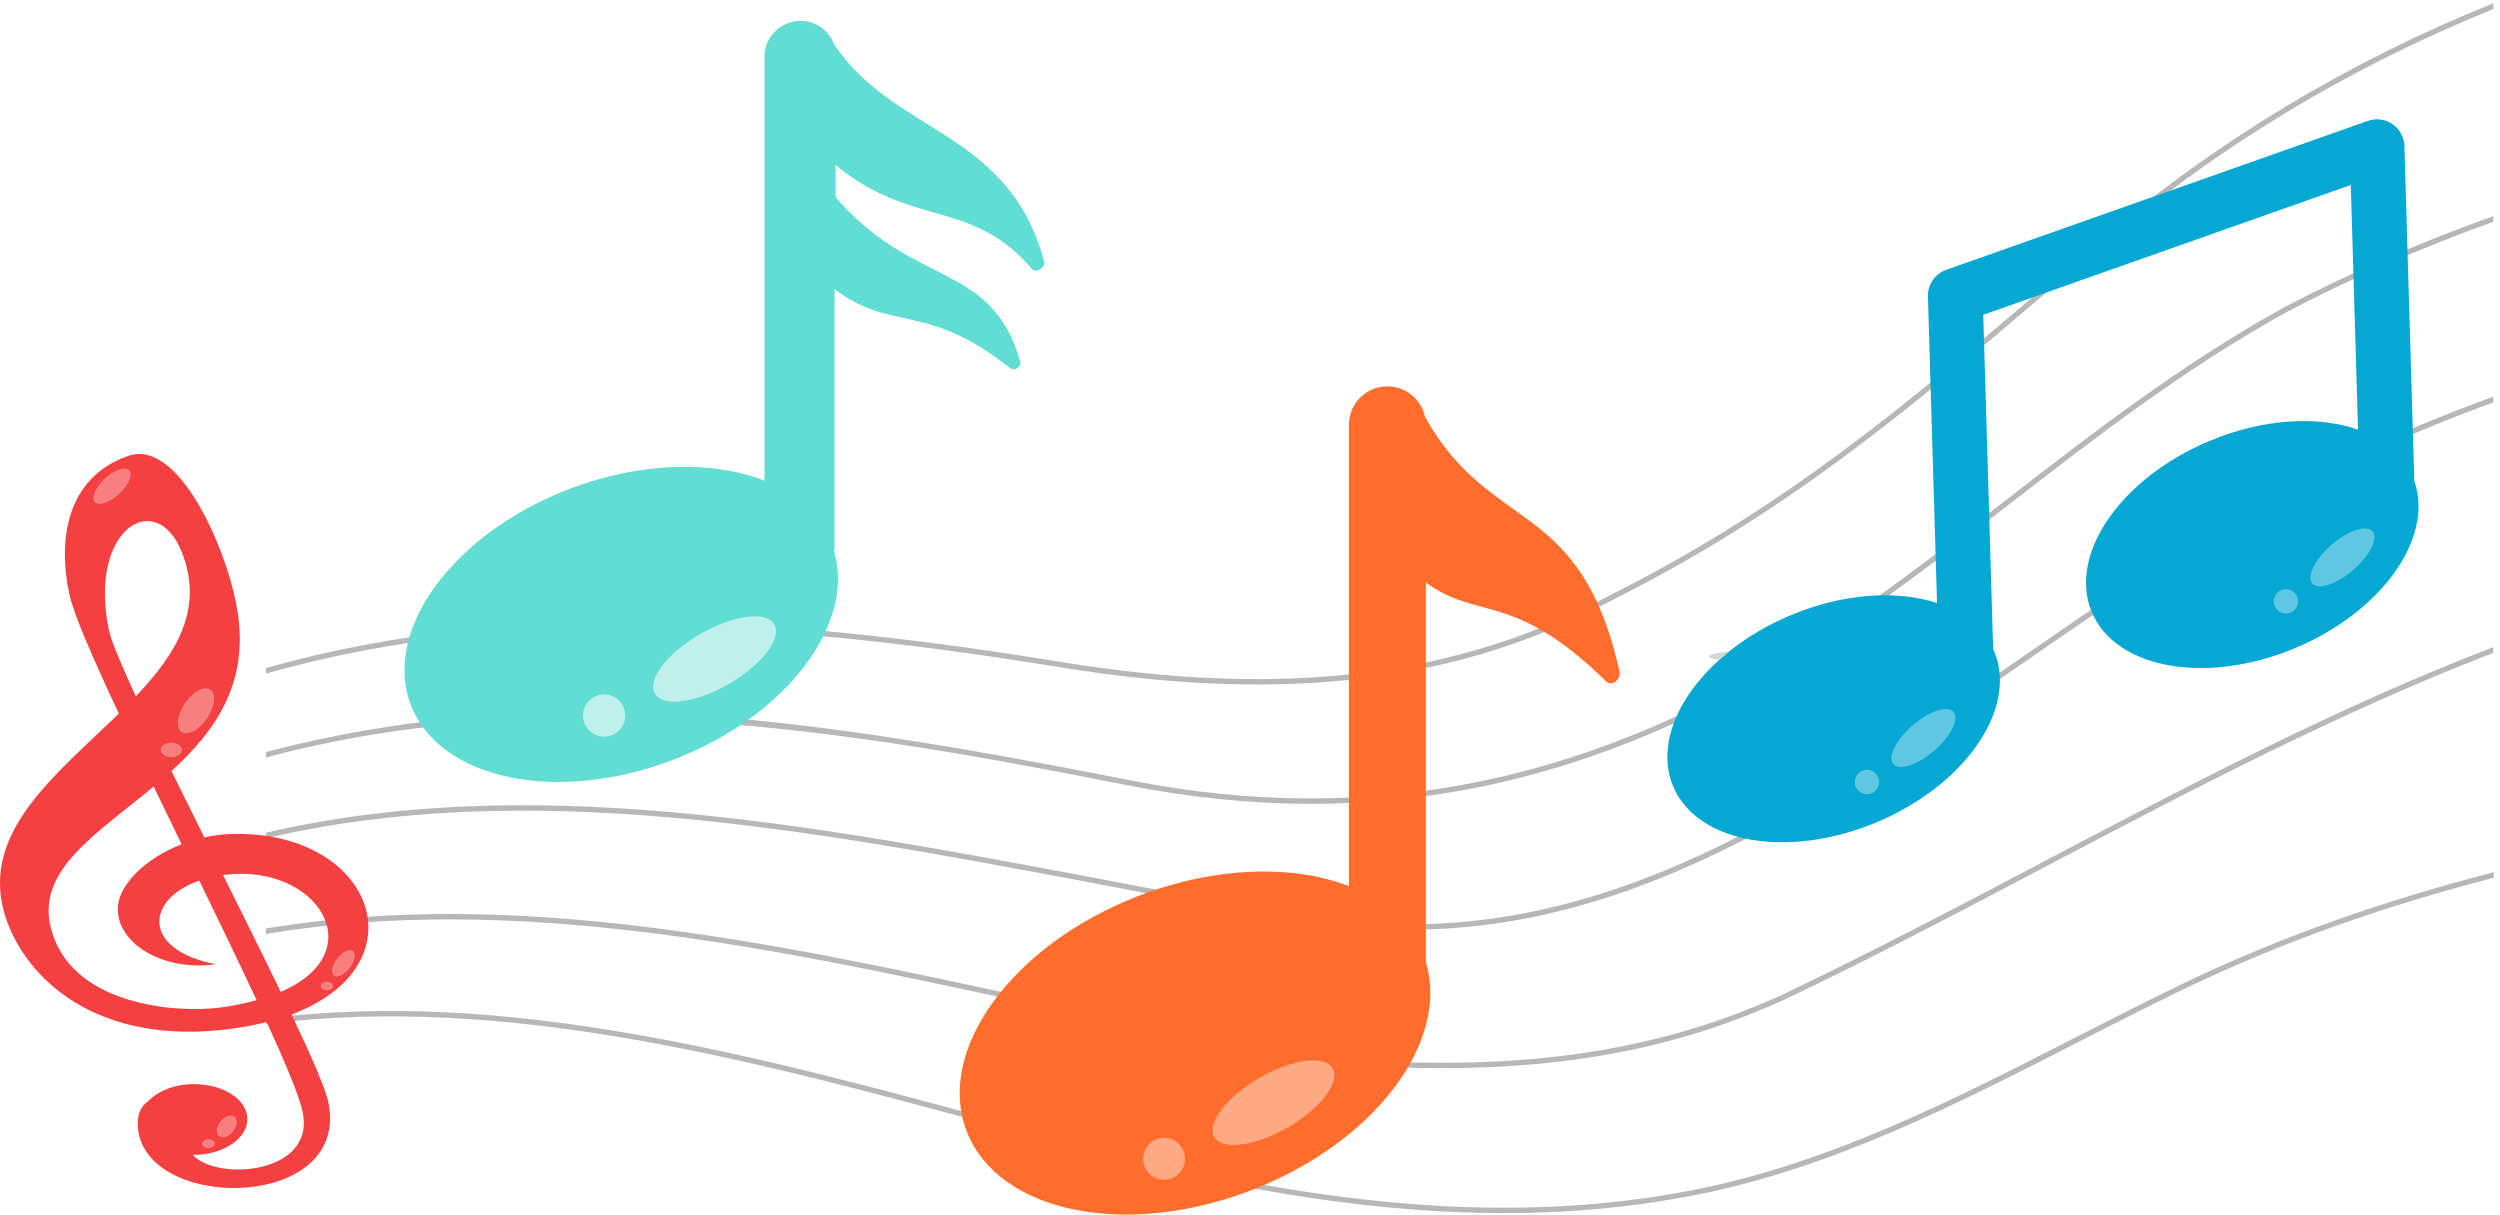 <?xml version="1.0" encoding="UTF-8"?>
<!-- Created with Inkscape (http://www.inkscape.org/) -->
<svg width="4995.9" height="2427.1" version="1.1" viewBox="0 0 4995.9 2427.1" xmlns="http://www.w3.org/2000/svg">
 <g transform="translate(80.24 -438.65)" fill="#b7b7b7">
  <path transform="matrix(.133 0 0 -.133 0 3049.1)" d="m30919 15994c-278.5-234.5-550.1-465.1-816.9-691.6-2088.3-1772.4-3891.6-3303.1-6509.4-4615.1-2275.8-1231.9-4893.5-1552.2-8237.5-1008.7-3806.2 618.9-8046.2 1020.6-11963-88.4v-84.4c3908.3 1112.7 8146 711.5 11950 93.2 3362.6-546.8 5996.6-223.6 8287.7 1016.7 2625.3 1315.8 4432.2 2849.4 6524.2 4625.2 266.8 226.4 538.4 456.9 817.1 691.5 1745.4 1491.9 3716.1 2679.2 5888.1 3559.4v87.1c-2192-884.6-4180.2-2080.5-5940.4-3584.9"/>
  <path transform="matrix(.133 0 0 -.133 0 3049.1)" d="m33716 15010c-1539.4-851.6-2877.3-1887.6-4171.1-2889.5-919.5-712-1870.3-1448.2-2890.5-2117.2-3247.8-2076.1-6543.3-2839-10312-2093.5-3391.1 670.7-6088.5 1081.2-8546.5 1020.5-1571-39.5-3031.5-239.6-4403.4-603v-81.4c4359.9 1167.1 8880.6 386.3 12934-415.4 3791.7-749.8 7105.5 17 10372 2105.1 1023.2 670.9 1975.3 1408.2 2896 2121.1 1291.4 1e3 2626.8 2034.1 4160 2882.3 978.5 513.2 2005.2 960.6 3104.7 1355.9v85.7c-1113.4-399-2152.7-851.1-3143-1370.6"/>
  <path transform="matrix(.133 0 0 -.133 0 3049.1)" d="m31087 10648c-451.8-302.9-908.3-618.5-1349.8-923.7-3083.8-2131.5-6281.4-4419-10278-3913.7-1263 159.6-2562.4 429.8-3822.6 665.8-4104 768.7-8314.1 1555.3-12244 639.2v-83.6c3920.2 919.1 8127.6 133.1 12229-634.9 1260.9-236.2 2561.1-506.5 3827.2-666.6 4028.5-509.4 7238.4 1787.4 10334 3927.5 441.3 305 897.6 620.4 1349.2 923.2 1907.5 1313.3 3805.8 2307.8 5727.3 3000.4v85.6c-1937.2-695.2-3850.5-1695.9-5772.6-3019.2"/>
  <path transform="matrix(.133 0 0 -.133 0 3049.1)" d="m30128 6695.2c-1290.8-679.6-2625.6-1382.3-3961.2-2017.9-1880.4-853.6-3899.4-1151-6544.2-965.6-1590.3 234.6-3231.3 589.8-4818.3 933.2-3779.5 817.9-7655.9 1656.2-11412 1032.5v-82.4c3746.8 625.3 7619.5-211.8 11395-1029 1588.2-343.7 3230.6-699.2 4826.7-934.5 504-35.4 985.2-53.4 1447.4-53.4 1978.4 0.1 3604.4 329.1 5139.6 1026 1337.7 636.6 2673.2 1339.7 3964.7 2019.7 2169 1141.9 4383.8 2302.8 6693.3 3194.2v86.7c-2323.8-894.3-4550.5-2061.5-6730.9-3209.5"/>
  <path transform="matrix(.133 0 0 -.133 0 3049.1)" d="m36864 6522.3c-1729.6-447.4-3257.9-996.1-4655.3-1667.2-554.3-266.3-1113-552.1-1653.3-828.6-1802.1-922-3665.7-1875.3-5702.8-2276.2-2556.7-503.1-5396.2-304.5-8935.8 624.7-504.1 132.3-1013.4 270.3-1526.9 409.5-3643.8 987.5-7380 1999.1-10997 1537.7v-81.6c3606.4 462.5 7337.5-547.8 10976-1534 513.7-139.3 1023.1-277.3 1527.5-409.7 2286.6-600.3 4282.7-896.6 6100.2-896.6 1005.5 0 1956.5 90.8 2871.7 270.9 2048.3 403 3916.8 1358.9 5723.9 2283.5 539.9 276.1 1098.2 561.8 1651.6 827.6 1388.2 666.7 2906.6 1212.3 4624.3 1657.6-2 27-2.9 54.8-4 82.4"/>
 </g>
 <g transform="matrix(2.662 0 0 1.819 -610.59 -1465.4)">
  <path d="m440.11 1895.3c-12.884-39.012-27.971-83.371-43.259-128.25 0.549-0.12 1.032-0.307 1.589-0.413 68.922-12.466 111.57 84.611 41.67 128.66m-45.382 17.213c-32.37 6.226-113.48-1.707-127.45-89.131-10.021-62.758 35.344-102.3 77.443-153.65 6.856 20.786 13.913 42.039 21.011 63.398-27.994 15.866-48.285 45.812-47.943 71.852 0.516 39.252 35.996 68.092 73.647 59.878-55.528-15.426-53.16-71.145-12.434-91.784 15.386 46.359 30.341 91.638 42.991 131.33-8.157 3.24-16.973 6.12-27.267 8.107m-83.791-415.88c-15.308-110.41 35.631-155.09 54.867-84.624 17.028 62.372-4.148 111.92-34.476 158.65-10.694-34.026-18.51-60.465-20.39-74.025m90.146 225.35c-6.274 0.387-12.378 1.747-18.34 3.613-8.486-24.946-16.81-49.532-24.634-72.918 33.462-44.639 60.489-99.798 48.316-185.26-8.198-62.118-43.16-179.69-80.515-161.09-47.164 23.479-53.343 93.958-44.312 153.06 3.103 20.96 17.572 69.558 36.978 130.16-46.024 65.772-102.74 128.52-86.325 217.13 12.309 66.412 63.282 144.73 161.38 130.74 13.298-1.853 25.177-4.96 35.959-8.933 14.564 46.612 24.882 82.891 27.053 99.344 9.433 68.092-64.829 75.705-82.629 46.452 1.931 0.013 3.861 0.053 5.833-0.213 22.107-2.96 37.742-22.626 34.894-43.892-2.847-21.266-23.102-36.132-45.211-33.172-12.414 1.653-22.63 8.693-28.838 18.213-6.098 6.133-9.484 17.106-7.175 35.812 12.19 86.491 157.96 82.225 142.49-33.266-1.689-14.253-12.472-50.479-27.771-97.651 99.532-54.465 61.437-204.62-47.159-198.13" fill="#f44040" stroke-width=".061"/>
  <g transform="translate(0 -.11)" fill="#f87f7f" stroke-width=".454">
   <path transform="matrix(.133 0 0 -.133 0 3049.1)" d="m2981.3 7472.7c-3.24 0-6.39 0.6-9.4 1.7-25.51 9.4-31.6 56.6-13.57 105.4 15.89 43.1 45.22 73 69.43 73 3.24 0 6.39-0.5 9.4-1.7 25.52-9.4 31.6-56.6 13.57-105.4-15.88-43-45.22-73-69.43-73"/>
   <path transform="matrix(.133 0 0 -.133 0 3049.1)" d="m2901.1 7384.1c-12.24 0-24.19 6.2-30.98 17.5-10.3 17.1-4.8 39.3 12.28 49.6 5.84 3.5 12.28 5.2 18.63 5.2 12.24 0 24.18-6.2 30.96-17.5 10.31-17.1 4.82-39.3-12.25-49.6-5.84-3.5-12.28-5.2-18.64-5.2"/>
   <path transform="matrix(.133 0 0 -.133 0 3049.1)" d="m2775.4 10810c-4.37 0-8.57 0.8-12.57 2.2-42.33 15.7-46.28 110.6-8.8 212.1 33.92 91.9 90.18 157.7 131.95 157.7 4.36 0 8.56-0.7 12.56-2.2 42.35-15.6 46.3-110.6 8.82-212.1-33.93-91.9-90.19-157.7-131.96-157.7"/>
   <path transform="matrix(.133 0 0 -.133 0 3049.1)" d="m2691.8 10613c-18.5 0-36.74 8.5-48.47 24.6-19.52 26.7-13.65 64.2 13.07 83.7 10.67 7.8 23.04 11.6 35.3 11.6 18.5 0 36.74-8.6 48.49-24.6 19.5-26.8 13.66-64.3-13.09-83.8-10.67-7.8-23.04-11.5-35.3-11.5"/>
   <path transform="matrix(.133 0 0 -.133 0 3049.1)" d="m3625.5 8801.7c-3.05 0-5.95 0.6-8.66 1.7-24.7 10.7-24.08 67.2 1.37 126.4 22.65 52.7 57.34 89.7 82.1 89.7 3.06 0 5.96-0.6 8.67-1.8 24.7-10.6 24.07-67.2-1.37-126.3-22.65-52.7-57.35-89.7-82.11-89.7"/>
   <path transform="matrix(.133 0 0 -.133 0 3049.1)" d="m3570.2 8686.9c-11.66 0-23.09 5.7-29.93 16.2-10.77 16.5-6.12 38.6 10.4 49.3 6.01 4 12.78 5.8 19.46 5.8 11.66 0 23.08-5.7 29.91-16.1 10.79-16.6 6.13-38.7-10.38-49.4-6.01-4-12.78-5.8-19.46-5.8"/>
   <path transform="matrix(.133 0 0 -.133 0 3049.1)" d="m2287.2 12706c-6.51 0-12.4 1.5-17.48 4.6-32.45 20.1-19.78 99.4 28.32 177.3 40.56 65.6 93.37 109.2 128.39 109.2 6.5 0 12.38-1.5 17.47-4.7 32.46-20.1 19.77-99.4-28.31-177.2-40.56-65.6-93.37-109.2-128.39-109.2"/>
  </g>
 </g>
 <g stroke-width=".133">
  <path d="m2086.7 522.37c-71.412-263.49-299.65-252.97-420-434.26-9.973-26.759-35.866-46.346-66.145-46.479-39.066-0.173-72.745 31.359-72.932 70.452v848.43c-102.7-40.412-247.51-37.826-389.67 16.533-232.26 88.798-374.22 281.99-317.03 431.52 57.167 149.5 291.79 198.72 524.04 109.9 225.61-86.251 365.95-271.02 321.42-418.58l1.413-2.627v-519.33c115.92 87.438 182.89 24.359 351.04 157.89 9.053 7.2 22.879-3.547 20.04-13.48-57.345-200.07-211.14-145.66-368.98-328.21v-64.278c150.77 125.01 273.17 67.932 391.78 207.14 8.986 10.546 28.293-2.573 25.013-14.64" fill="#62ddd3"/>
  <path d="m1347.9 1402.1c-18.841 0-32.956-5.213-39.243-16.053-15.941-27.493 24.563-80.758 90.467-118.97 39.924-23.146 80.003-35.452 108.95-35.452 18.84 0 32.959 5.213 39.239 16.053 15.946 27.493-24.559 80.758-90.464 118.97-39.919 23.146-80.003 35.452-108.95 35.452" fill="#bef0ec"/>
  <path d="m1207.3 1472.1c-0.871 0-1.744-0.027-2.625-0.08-23.266-1.427-40.972-21.44-39.547-44.719 1.373-22.386 19.961-39.626 42.091-39.626 0.871 0 1.744 0.027 2.624 0.08 23.269 1.427 40.975 21.453 39.548 44.719-1.373 22.386-19.96 39.626-42.091 39.626" fill="#bef0ec"/>
  <path d="m3236.4 1341.6c-78.211-348.36-256.13-272.73-388.55-507.93-7.106-35.119-38.132-61.585-75.358-61.585-42.439 0-76.878 34.439-76.878 76.905v921.87c-111.77-43.399-267.09-39.932-421.28 19.8-251.93 97.611-405.22 308.22-342.39 470.37 62.825 162.18 317.99 214.54 569.93 116.93 244.73-94.811 396.32-296.21 347.22-456.34l0.28-2.853v-754.81c104.05 76.825 174.4 15.853 359.92 197.32 11.773 11.546 30.732-3.587 27.106-19.68" fill="#ff6d2c"/>
  <path d="m2465.6 2288.1c-18.68 0-32.666-5.16-38.892-15.906-15.8-27.253 24.346-80.038 89.664-117.92 39.559-22.933 79.291-35.146 107.97-35.146 18.68 0 32.666 5.173 38.892 15.92 15.8 27.253-24.333 80.038-89.651 117.9-39.572 22.946-79.305 35.146-107.98 35.146" fill="#ffaa84"/>
  <path d="m2326.3 2357.5c-0.867 0-1.733-0.027-2.6-0.08-23.066-1.413-40.612-21.253-39.199-44.306 1.36-22.199 19.786-39.279 41.719-39.279 0.867 0 1.733 0.027 2.6 0.08 23.066 1.413 40.612 21.253 39.199 44.319-1.36 22.186-19.786 39.266-41.719 39.266" fill="#ffaa84"/>
  <path d="m4824.7 961.56-19.893-670.04c-0.52-17.466-9.346-33.612-23.733-43.492-14.413-9.88-32.652-12.293-49.132-6.453l-842.79 297.66c-22.413 7.92-37.146 29.413-36.452 53.172l18.186 612.7c-79.891-26.359-187.77-19.84-293.71 24.866-177.08 74.705-281.62 227.67-233.51 341.66 48.092 113.97 230.62 145.81 407.68 71.078 177.05-74.692 281.59-227.65 233.5-341.64-0.56-1.307-1.213-2.56-1.813-3.84l-19.813-668.17 734.49-259.42 14.506 488.97c-80.318-28.239-190.38-22.399-298.45 23.186-177.06 74.731-281.61 227.69-233.5 341.67 48.079 113.97 230.61 145.81 407.66 71.092 172.64-72.852 276.29-220.06 236.78-333" fill="#05a7d3"/>
 </g>
 <g transform="translate(80.24 -438.65)" fill="#60c7e3">
  <path transform="matrix(.133 0 0 -.133 0 3049.1)" d="m27960 8103.6c-50 0-90 13.9-115.4 43.2-90.3 104.2 39 364 288.7 580.4 179.6 155.5 372.5 246.3 500.3 246.3 50 0 90-13.9 115.3-43.2 90.3-104.2-39-364-288.7-580.4-179.5-155.5-372.4-246.3-500.2-246.3"/>
  <path transform="matrix(.133 0 0 -.133 0 3049.1)" d="m27448 7694.4c-90.7 0-169.5 67.4-181.3 159.8-12.9 100.3 58 192 158.3 204.9 7.9 1 15.8 1.5 23.5 1.5 90.8 0 169.5-67.5 181.4-159.9 12.8-100.3-58.1-192-158.4-204.8-7.9-1-15.7-1.5-23.5-1.5"/>
  <path transform="matrix(.133 0 0 -.133 0 3049.1)" d="m34255 10818c-50 0-90 13.9-115.3 43.2-90.3 104.2 39 364 288.7 580.4 179.5 155.5 372.5 246.3 500.3 246.3 49.9 0 89.9-13.9 115.3-43.2 90.3-104.2-39-364-288.7-580.4-179.6-155.5-372.5-246.3-500.3-246.3"/>
  <path transform="matrix(.133 0 0 -.133 0 3049.1)" d="m33743 10409c-90.8 0-169.5 67.4-181.4 159.8-12.8 100.3 58.1 192.1 158.4 204.9 7.9 1 15.7 1.5 23.4 1.5 90.8 0 169.6-67.5 181.4-159.9 12.9-100.3-58-192-158.3-204.8-7.9-1-15.7-1.5-23.5-1.5"/>
 </g>
 <path d="m3435.1 1319.2c-12.946-2.28-20.066-4.747-20.066-7.333 0-3.747 14.88-7.253 40.759-10.253-7.16 5.733-14.066 11.6-20.693 17.586m554.6-4.893c-0.613-1.947-1.253-3.893-1.96-5.827 2.707 1.107 4.106 2.227 4.106 3.386 0 0.827-0.72 1.64-2.147 2.44" fill="#d6d6d6" stroke-width=".133"/>
</svg>
